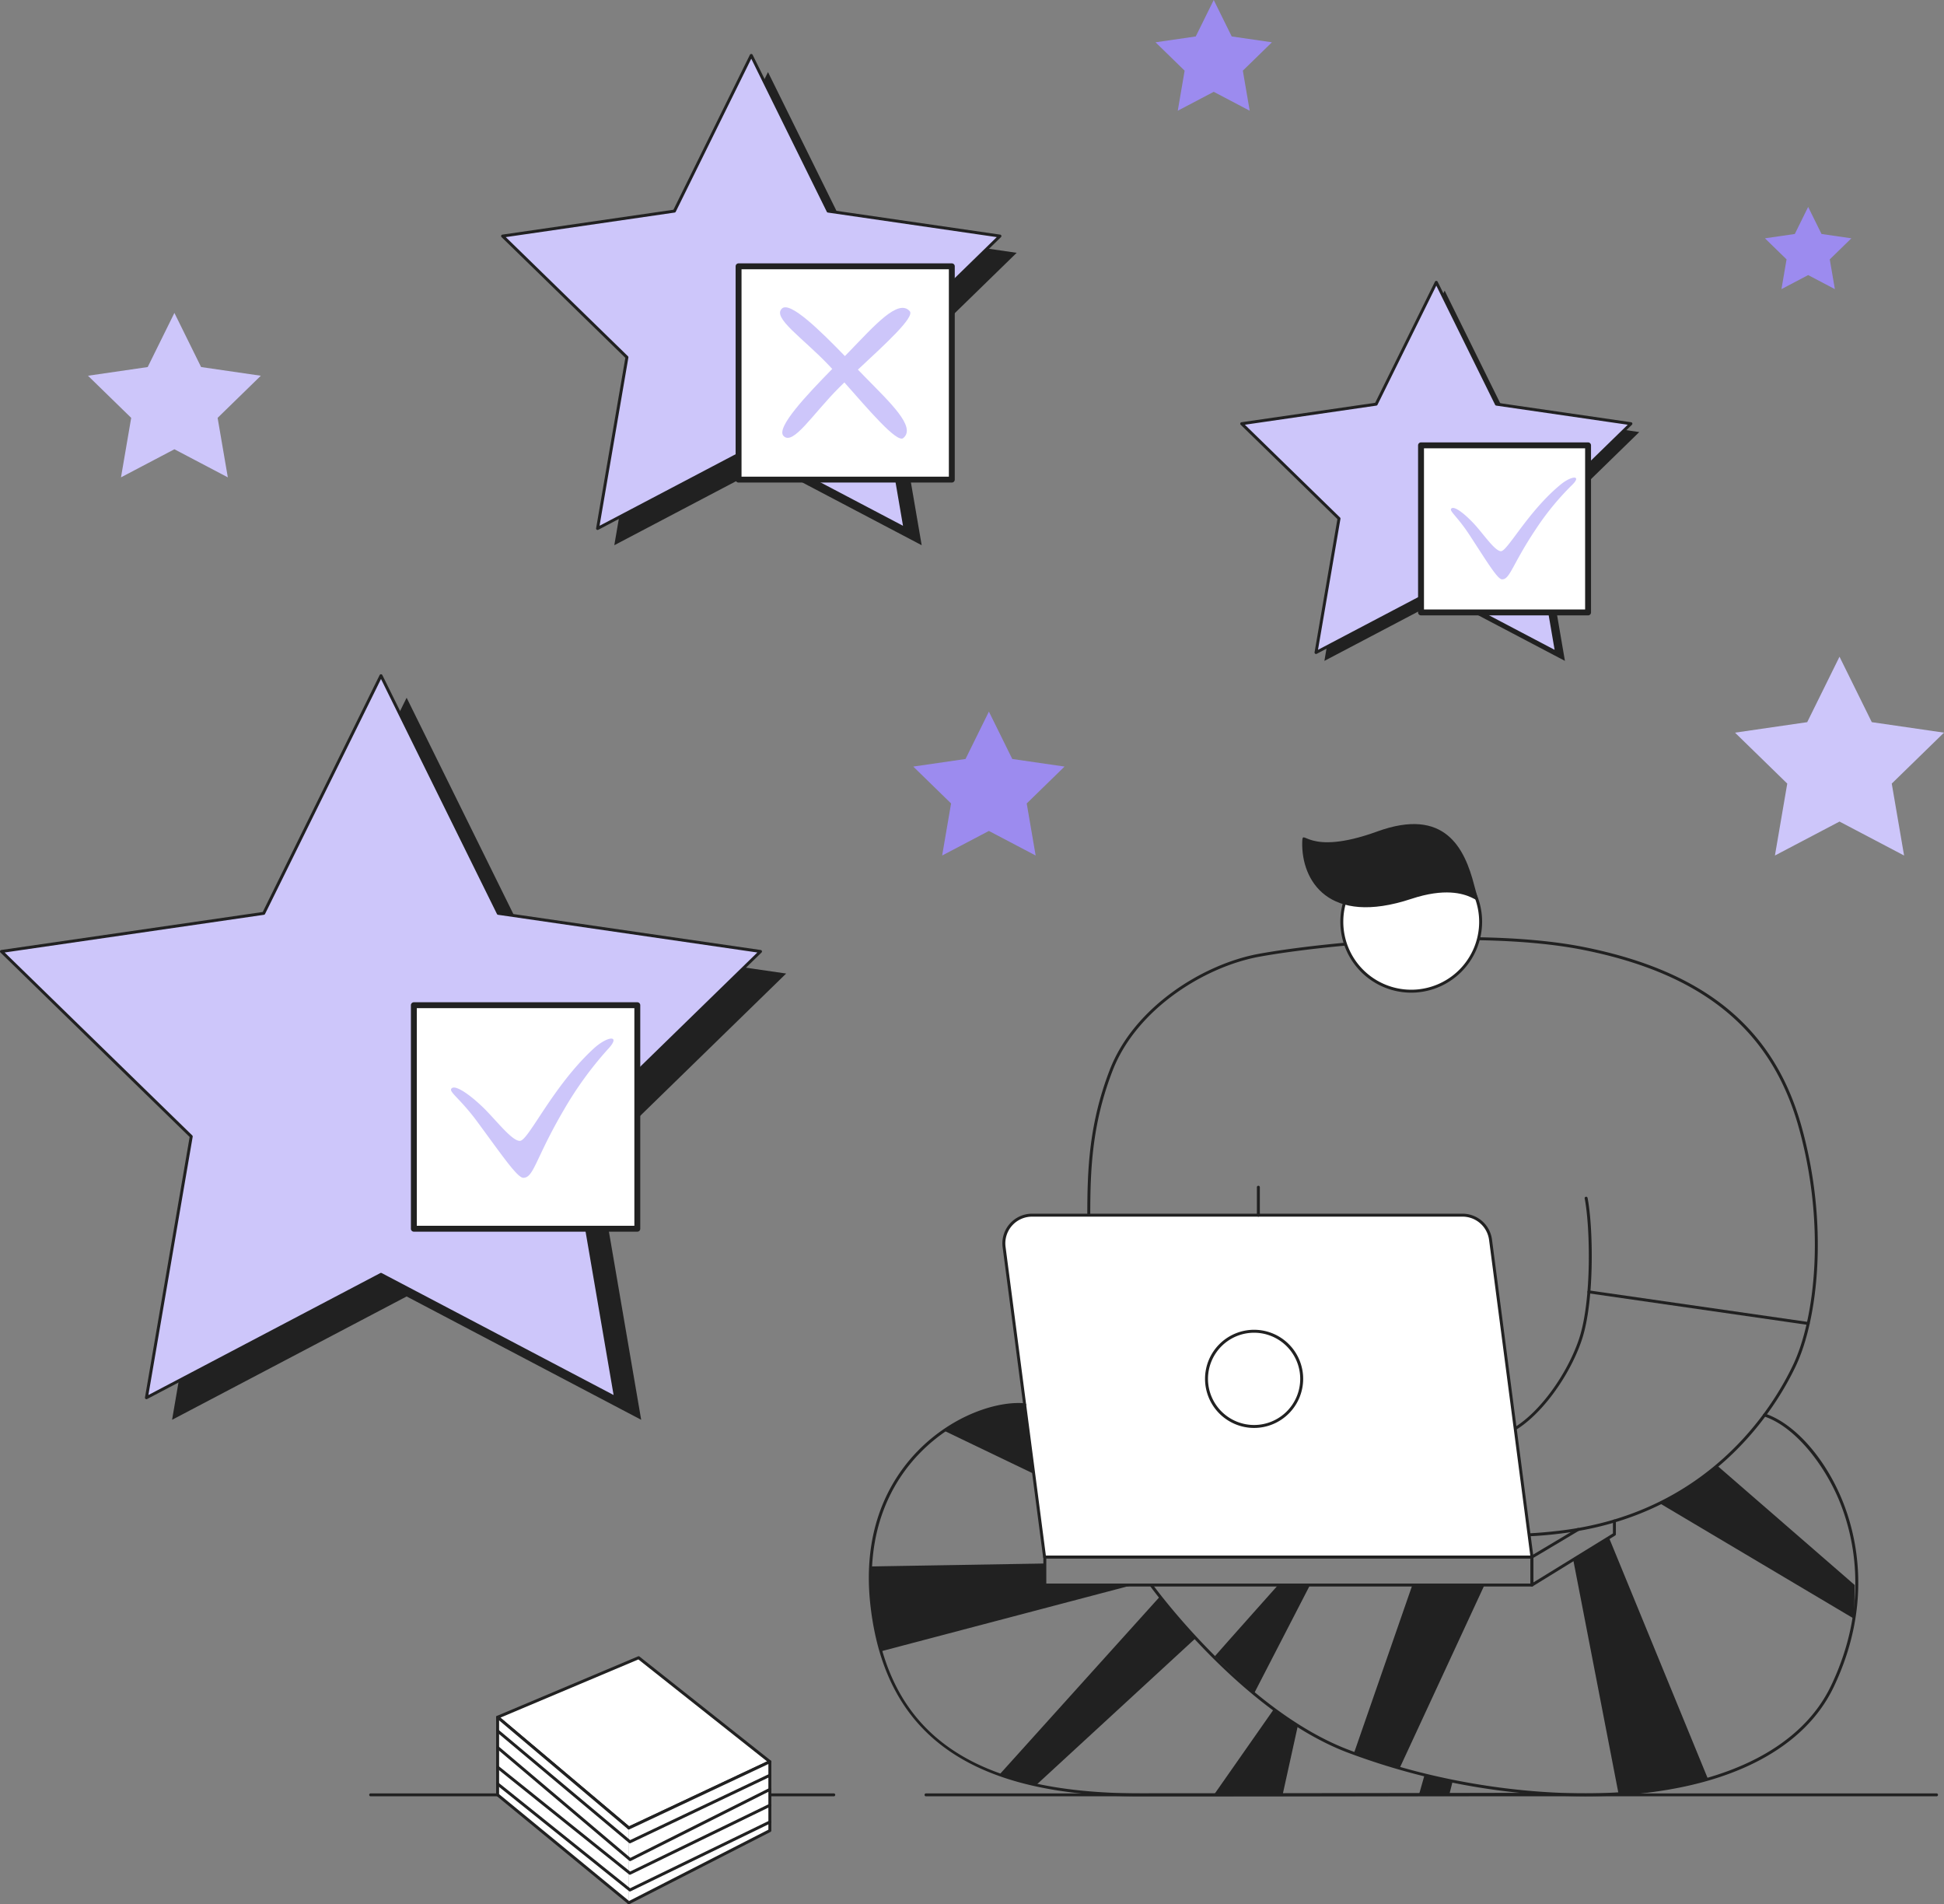 <svg xmlns="http://www.w3.org/2000/svg" viewBox="0 0 658.793 645.163">
  <rect x="0" y="0" width="658.793" height="645.163" fill="#808080" stroke="none"/>
  <defs>
    <style>
      .cls-1 {
        fill: #212121;
      }

      .cls-2 {
        fill: #cdc6fa;
      }

      .cls-3 {
        fill: #fff;
      }

      .cls-4 {
        fill: #9c8bef;
      }
    </style>
  </defs>
  <g id="Слой_2" data-name="Слой 2">
    <g id="Слой_6" data-name="Слой 6">
      <g>
        <polygon class="cls-1" points="312.345 184.723 260.262 157.341 208.179 184.723 218.126 126.727 175.99 85.655 234.22 77.193 260.262 24.427 286.304 77.193 344.535 85.655 302.398 126.727 312.345 184.723"/>
        <g>
          <polygon class="cls-2" points="306.676 179.054 254.593 151.672 202.51 179.054 212.457 121.058 170.32 79.985 228.551 71.524 254.593 18.758 280.634 71.524 338.865 79.985 296.729 121.058 306.676 179.054"/>
          <path class="cls-1" d="M306.676,179.554a.499.499,0,0,1-.232-.057l-51.851-27.26-51.851,27.26a.5.5,0,0,1-.726-.527l9.903-57.737L169.972,80.344a.5.5,0,0,1,.276-.853l57.971-8.424L254.144,18.537a.52.52,0,0,1,.896,0l25.926,52.53,57.971,8.424a.5.5,0,0,1,.276.853L297.267,121.233l9.902,57.737a.5.5,0,0,1-.493.584Zm-52.083-28.382a.496.496,0,0,1,.232.057l51.187,26.91-9.775-56.997a.501.501,0,0,1,.145-.443L337.791,80.335l-57.229-8.316a.499.499,0,0,1-.376-.274L254.593,19.887,228.999,71.745a.499.499,0,0,1-.376.274L171.394,80.335,212.806,120.7a.501.501,0,0,1,.145.443l-9.776,56.997,51.187-26.91A.496.496,0,0,1,254.593,151.172Z"/>
        </g>
        <polygon class="cls-1" points="217.29 481.038 137.802 439.249 58.314 481.038 73.495 392.527 9.188 329.843 98.058 316.93 137.802 236.4 177.546 316.93 266.416 329.843 202.109 392.527 217.29 481.038"/>
        <g>
          <polygon class="cls-2" points="208.602 473.556 129.114 431.767 49.626 473.556 64.807 385.045 0.5 322.361 89.37 309.448 129.114 228.918 168.858 309.448 257.728 322.361 193.421 385.045 208.602 473.556"/>
          <path class="cls-1" d="M208.602,474.056a.499.499,0,0,1-.232-.057l-79.255-41.667L49.858,473.998a.5.5,0,0,1-.726-.527L64.269,385.22.151,322.719a.5.5,0,0,1,.276-.853l88.61-12.875,39.628-80.294a.52.52,0,0,1,.896,0l39.627,80.294,88.61,12.876a.5.5,0,0,1,.276.853l-64.118,62.5,15.137,88.252a.5.5,0,0,1-.493.584Zm-79.487-42.789a.496.496,0,0,1,.232.057l78.591,41.318L192.928,385.129a.501.501,0,0,1,.145-.443l63.581-61.976-87.868-12.768a.499.499,0,0,1-.376-.274l-39.295-79.621L89.818,309.669a.499.499,0,0,1-.376.274L1.574,322.71,65.155,384.687a.501.501,0,0,1,.145.443L50.29,472.642,128.882,431.324A.496.496,0,0,1,129.114,431.267Z"/>
        </g>
        <polygon class="cls-1" points="530.332 223.912 489.575 202.484 448.818 223.912 456.602 178.528 423.628 146.387 469.196 139.765 489.575 98.474 509.954 139.765 555.522 146.387 522.548 178.528 530.332 223.912"/>
        <g>
          <rect class="cls-3" x="140.249" y="340.575" width="75.727" height="75.727"/>
          <path class="cls-1" d="M215.976,417.302H140.249a1.0 1,0,0,1-1-1V340.575a1.0 1,0,0,1,1-1h75.727a1.0 1,0,0,1,1,1V416.302A1.0 1,0,0,1,215.976,417.302Zm-74.727-2h73.727V341.575H141.249Z"/>
        </g>
        <g>
          <rect class="cls-3" x="250.291" y="90.229" width="72.265" height="72.265"/>
          <path class="cls-1" d="M322.556,163.494H250.291a1.0 1,0,0,1-1-1V90.229a1.0 1,0,0,1,1-1h72.265a1.0 1,0,0,1,1,1v72.265A1.0 1,0,0,1,322.556,163.494Zm-71.265-2h70.265V91.229H251.291Z"/>
        </g>
        <g>
          <polygon class="cls-2" points="527.498 221.077 486.741 199.65 445.983 221.077 453.767 175.693 420.794 143.552 466.362 136.931 486.741 95.639 507.119 136.931 552.687 143.552 519.714 175.693 527.498 221.077"/>
          <path class="cls-1" d="M527.498,221.577a.499.499,0,0,1-.232-.057L486.74,200.215l-40.524,21.305a.5.5,0,0,1-.726-.527l7.74-45.125-32.785-31.958a.5.5,0,0,1,.276-.853l45.309-6.583L486.292,95.418a.52.52,0,0,1,.896,0l20.263,41.056,45.309,6.583a.5.5,0,0,1,.276.853L520.251,175.868l7.74,45.125a.5.5,0,0,1-.493.584ZM486.74,199.15a.496.496,0,0,1,.232.057L526.834,220.163l-7.613-44.385a.501.501,0,0,1,.145-.443l32.248-31.434-44.566-6.476a.499.499,0,0,1-.376-.274L486.74,96.769l-19.93,40.383a.499.499,0,0,1-.376.274l-44.566,6.476,32.248,31.434a.501.501,0,0,1,.145.443l-7.613,44.385,39.86-20.956A.496.496,0,0,1,486.74,199.15Z"/>
        </g>
        <polygon class="cls-4" points="350.967 289.857 335.123 281.527 319.28 289.857 322.306 272.215 309.488 259.721 327.202 257.147 335.123 241.096 343.045 257.147 360.758 259.721 347.941 272.215 350.967 289.857"/>
        <polygon class="cls-4" points="423.506 37.516 411.316 31.107 399.126 37.516 401.454 23.942 391.593 14.33 405.221 12.349 411.316 0 417.411 12.349 431.039 14.33 421.178 23.942 423.506 37.516"/>
        <polygon class="cls-2" points="645.267 289.857 623.381 278.351 601.496 289.857 605.675 265.487 587.97 248.228 612.438 244.673 623.381 222.5 634.324 244.673 658.793 248.228 641.087 265.487 645.267 289.857"/>
        <polygon class="cls-2" points="77.205 161.731 59.104 152.214 41.003 161.731 44.46 141.575 29.816 127.3 50.053 124.36 59.104 106.021 68.154 124.36 88.392 127.3 73.748 141.575 77.205 161.731"/>
        <polygon class="cls-4" points="621.811 97.958 612.76 93.2 603.71 97.958 605.438 87.88 598.116 80.743 608.235 79.273 612.76 70.104 617.285 79.273 627.404 80.743 620.082 87.88 621.811 97.958"/>
        <path class="cls-1" d="M519.16,537.521h-165.083a.5.5,0,0,1-.5-.5v-9.495a.5.5,0,0,1,.5-.5h165.083a.5.5,0,0,1,.5.5v9.495A.5.5,0,0,1,519.16,537.521Zm-164.583-1h164.083v-8.495h-164.083Z"/>
        <path class="cls-1" d="M519.16,537.521a.5.5,0,0,1-.5-.5v-9.495a.5.5,0,0,1,.244-.429l15.643-9.323a.5.5,0,1,1,.512.859l-15.398,9.177v8.316l26.94-16.586v-4.221a.5.5,0,0,1,1,0v4.5a.499.499,0,0,1-.238.426l-27.94,17.202A.499.499,0,0,1,519.16,537.521Z"/>
        <path class="cls-1" d="M513.844,520.621c-7.099,0-9.227-1.018-9.354-1.083a.5.5,0,0,1-.268-.372l-3.304-21.952-1.132-4.136a2.594,2.594,0,0,1-.697-2.382c.475-1.887,3.293-3.439,8.376-4.612,10.923-2.521,23.119-18.828,27.656-32.478,4.392-13.207,3.732-38.276,1.911-47.525a.5.5,0,1,1,.98-.193c1.84,9.341,2.5,34.672-1.942,48.034-4.623,13.907-17.13,30.541-28.381,33.137-6.146,1.418-7.42,3.041-7.632,3.882a1.636,1.636,0,0,0,.506,1.502.5.5,0,0,1,.152.244l1.179,4.322,3.272,21.723c1.131.385,6.799,1.848,23.489-.136,50.012-5.947,71.896-41.234,78.983-56.129,7.447-15.651,11.2-47.607,1.842-80.787-9.201-32.623-32.238-51.611-72.499-59.756-35.046-7.09-89.326-1.577-110.122,2.204-18.652,3.391-41.756,17.76-49.825,38.661-6.984,18.091-7.562,33.464-7.562,48.921a.5.5,0,0,1-1,0c0-15.555.584-31.029,7.629-49.281,8.203-21.244,31.653-35.843,50.579-39.284,20.858-3.792,75.312-9.319,110.501-2.2,40.668,8.228,63.947,27.441,73.263,60.464,9.428,33.428,5.623,65.674-1.902,81.488-7.158,15.045-29.261,50.687-79.769,56.692A128.274,128.274,0,0,1,513.844,520.621Z"/>
        <g>
          <path class="cls-3" d="M519.16,527.526h-165.17L340.271,422.495a9.548,9.548,0,0,1,9.468-10.785H495.65a9.548,9.548,0,0,1,9.468,8.312Z"/>
          <path class="cls-1" d="M519.16,528.026H353.99a.501.501,0,0,1-.496-.435l-13.719-105.031a10.049,10.049,0,0,1,9.964-11.35H495.65a10.075,10.075,0,0,1,9.964,8.747l14.042,107.504a.5.5,0,0,1-.496.565Zm-164.731-1H518.591L504.622,420.086a9.071,9.071,0,0,0-8.972-7.876H349.739a9.049,9.049,0,0,0-8.972,10.22Z"/>
        </g>
        <g>
          <circle class="cls-3" cx="478.245" cy="312.302" r="23.522"/>
          <path class="cls-1" d="M478.245,336.324a24.022,24.022,0,1,1,24.021-24.022A24.049,24.049,0,0,1,478.245,336.324Zm0-47.043a23.022,23.022,0,1,0,23.021,23.022A23.047,23.047,0,0,0,478.245,289.281Z"/>
        </g>
        <path class="cls-1" d="M499.573,299.878c3.222,12.491,1.434-2.848-21.309,4.67-28.162,9.329-37.253-6.296-36.961-19.177.129-5.507,1.13,5.182,25.488-3.682C489.65,273.418,496.352,287.387,499.573,299.878Z"/>
        <path class="cls-1" d="M537.153,608.595a232.032,232.032,0,0,1-80.974-15.007c-35.595-13.781-66.159-55.851-66.464-56.275a.5.5,0,0,1,.812-.584c.303.421,30.697,42.253,66.013,55.926,29.479,11.414,65.088,16.786,95.243,14.372,34.604-2.77,59.015-15.52,68.736-35.9,13.541-28.388,7.381-51.874,2.503-63.346-4.806-11.305-14.456-24.312-25.182-27.888a.5.5,0,1,1,.316-.949c9.691,3.23,19.813,14.396,25.786,28.445,4.943,11.627,11.188,35.426-2.521,64.168-9.881,20.716-34.584,33.667-69.559,36.467C547.083,608.407,542.16,608.595,537.153,608.595Z"/>
        <path class="cls-1" d="M386.532,608.61c-57.194,0-86.265-20.359-91.487-64.071C291.827,517.608,301.967,500.873,311.039,491.576c12.006-12.302,27.22-16.981,36.262-16.124a.501.501,0,0,1,.451.545.508.508,0,0,1-.545.451c-8.831-.841-23.678,3.761-35.452,15.827-8.92,9.141-18.888,25.607-15.718,52.146,2.564,21.457,10.731,36.9,24.971,47.211,14.846,10.751,36.279,15.978,65.524,15.978,57.626,0,135.485-.192,136.266-.194h.001a.5.5,0,0,1,.001,1C522.02,608.418,444.159,608.61,386.532,608.61Z"/>
        <path class="cls-1" d="M656.259,608.61H313.816a.5.5,0,0,1,0-1H656.259a.5.5,0,0,1,0,1Z"/>
        <path class="cls-1" d="M282.551,608.61H125.617a.5.5,0,0,1,0-1H282.551a.5.5,0,0,1,0,1Z"/>
        <path class="cls-1" d="M628.33,548.445l-65.89-39.128a112.568,112.568,0,0,0,12.993-7.719c4.596-3.454,6.509-5.03,6.509-5.03l46.59,40.453Z"/>
        <path class="cls-1" d="M545.252,520.958l33.697,82.109s-12.452,2.917-18.346,3.852a94.648,94.648,0,0,1-12.07.997s-15.38-79.509-15.402-79.495Z"/>
        <polygon class="cls-1" points="503.064 537.021 474.382 598.919 458.812 594.062 478.623 537.021 503.064 537.021"/>
        <path class="cls-1" d="M443.945,537.021,424.979,573.771,411.66,561.186c2.306-2.69,21.468-24.165,21.468-24.165Z"/>
        <path class="cls-1" d="M612.761,448.897a.514.514,0,0,1-.072-.005L538.384,438.191a.5.5,0,1,1,.143-.99L612.831,447.903a.5.5,0,0,1-.07.995Z"/>
        <path class="cls-1" d="M350.306,499.322,319.941,484.738c4.549-2.822,11.05-6.423,16.619-7.71,6.847-1.582,10.694-1.079,10.694-1.079Z"/>
        <path class="cls-1" d="M298.417,559.514l85.417-22.493H354.077v-7.294l-59.138.991a72.115,72.115,0,0,0,.602,13.761C296.598,551.4,298.417,559.514,298.417,559.514Z"/>
        <path class="cls-1" d="M405.073,555.129,351.142,604.787s-3.855-.93-6.611-1.628-5.866-1.883-5.866-1.883l54.523-60.476Z"/>
        <polygon class="cls-1" points="434.697 607.916 439.818 584.694 431.756 578.979 411.66 607.697 434.697 607.916"/>
        <polygon class="cls-1" points="482.728 601.493 480.938 607.804 491.174 607.916 492.247 603.669 482.728 601.493"/>
        <g>
          <g>
            <polygon class="cls-3" points="168.637 581.801 213.114 619.342 260.893 596.884 216.416 561.654 168.637 581.801"/>
            <path class="cls-1" d="M213.113,619.842a.498.498,0,0,1-.322-.118l-44.477-37.541a.5.5,0,0,1,.128-.843l47.779-20.147a.5.5,0,0,1,.505.069l44.478,35.229a.5.5,0,0,1-.098.844l-47.78,22.459A.501.501,0,0,1,213.113,619.842ZM169.582,581.945l43.608,36.809,46.76-21.979L216.338,562.23Z"/>
          </g>
          <g>
            <polyline class="cls-3" points="213.114 644.663 168.637 608.11 168.637 581.801 213.114 619.342"/>
            <path class="cls-1" d="M213.113,645.163a.497.497,0,0,1-.317-.114L168.319,608.496a.501.501,0,0,1-.183-.386V581.801a.5.5,0,0,1,.822-.382l44.477,37.541a.5.5,0,0,1-.645.764l-43.654-36.847v24.996l44.294,36.404a.5.5,0,0,1-.317.886Z"/>
          </g>
          <g>
            <polyline class="cls-3" points="213.114 619.342 260.893 596.884 260.893 620.223 213.114 644.663"/>
            <path class="cls-1" d="M213.113,645.163a.5.5,0,0,1-.228-.945l47.508-24.301V597.671l-47.067,22.124a.5.5,0,0,1-.426-.905l47.78-22.459a.5.5,0,0,1,.713.452v23.34a.5.5,0,0,1-.272.445l-47.78,24.44A.495.495,0,0,1,213.113,645.163Z"/>
          </g>
          <path class="cls-1" d="M213.472,624.521a.5.5,0,0,1-.321-.117l-44.835-37.569a.5.5,0,0,1,.643-.767l44.589,37.363L260.5,601.111a.5.5,0,0,1,.43.903l-47.243,22.459A.5.5,0,0,1,213.472,624.521Z"/>
          <path class="cls-1" d="M213.554,630.549a.501.501,0,0,1-.323-.118l-44.917-37.981a.5.5,0,0,1,.646-.764L213.624,629.454l47.045-23.631a.5.5,0,1,1,.449.894L213.778,630.495A.503.503,0,0,1,213.554,630.549Z"/>
          <path class="cls-1" d="M213.472,635.173a.498.498,0,0,1-.312-.11l-44.835-35.952a.5.5,0,0,1,.625-.78l44.589,35.754,47.137-22.898a.5.5,0,1,1,.438.899L213.69,635.122A.501.501,0,0,1,213.472,635.173Z"/>
          <path class="cls-1" d="M213.472,640.842a.498.498,0,0,1-.312-.11l-44.835-35.952a.5.5,0,0,1,.625-.78l44.589,35.754,47.137-22.898a.5.5,0,1,1,.438.899L213.69,640.792A.501.501,0,0,1,213.472,640.842Z"/>
        </g>
        <path class="cls-1" d="M426.44,412.21a.5.5,0,0,1-.5-.5v-9.468a.5.5,0,0,1,1,0v9.468A.5.5,0,0,1,426.44,412.21Z"/>
        <g>
          <circle class="cls-3" cx="424.998" cy="467.169" r="16.128"/>
          <path class="cls-1" d="M424.998,483.797a16.628,16.628,0,1,1,16.628-16.628A16.648,16.648,0,0,1,424.998,483.797Zm0-32.257a15.628,15.628,0,1,0,15.628,15.628A15.646,15.646,0,0,0,424.998,451.54Z"/>
        </g>
        <path class="cls-2" d="M161.77,380.085c8.115,10.999,13.53,18.965,15.565,18.965,3.58,0,4.09-6.578,13.789-23.087a121.453,121.453,0,0,1,14.793-20.392c4.783-5.005.089-4.76-4.825-.221-13.869,12.811-21.987,31.042-24.876,31.183-2.744.134-8.351-7.36-12.693-11.512-4.621-4.418-9.455-7.703-10.57-6.168C152.115,370.008,155.943,372.187,161.77,380.085Z"/>
        <path class="cls-2" d="M306.103,148.423c4.569-3.753-4.682-12.222-13.175-20.932-.685-.702-1.421-1.465-2.19-2.265,8.894-8.306,19.341-17.74,17.572-19.779-3.876-4.465-12.09,5.013-20.566,13.739-.45.463-.929.952-1.422,1.455-8.375-8.642-18.516-18.572-21.278-16.155-3.561,3.116,7.101,10.044,15.854,19.302.368.389.748.798,1.133,1.214-8.613,8.778-19.11,19.885-16.524,22.683,3.212,3.475,9.847-7.372,18.864-16.373.563-.562,1.157-1.144,1.776-1.743C294.362,138.838,303.96,150.184,306.103,148.423Z"/>
        <g>
          <rect class="cls-3" x="481.565" y="150.89" width="56.609" height="56.609"/>
          <path class="cls-1" d="M538.174,208.498H481.565a1.0 1,0,0,1-1-1v-56.608a1.0 1,0,0,1,1-1h56.608a1.0 1,0,0,1,1,1v56.608A1.0 1,0,0,1,538.174,208.498Zm-55.608-2h54.608v-54.608H482.565Z"/>
        </g>
        <path class="cls-2" d="M497.986,181.239c5.674,8.684,9.434,14.954,10.976,15.041,2.713.154,3.382-4.808,11.443-16.899a92.176,92.176,0,0,1,12.088-14.813c3.84-3.586.272-3.603-3.647-.376-11.061,9.109-17.998,22.573-20.193,22.555-2.085-.017-6.01-5.937-9.121-9.27-3.311-3.547-6.832-6.244-7.743-5.129C491.105,173.188,493.912,175.004,497.986,181.239Z"/>
      </g>
    </g>
  </g>
</svg>
